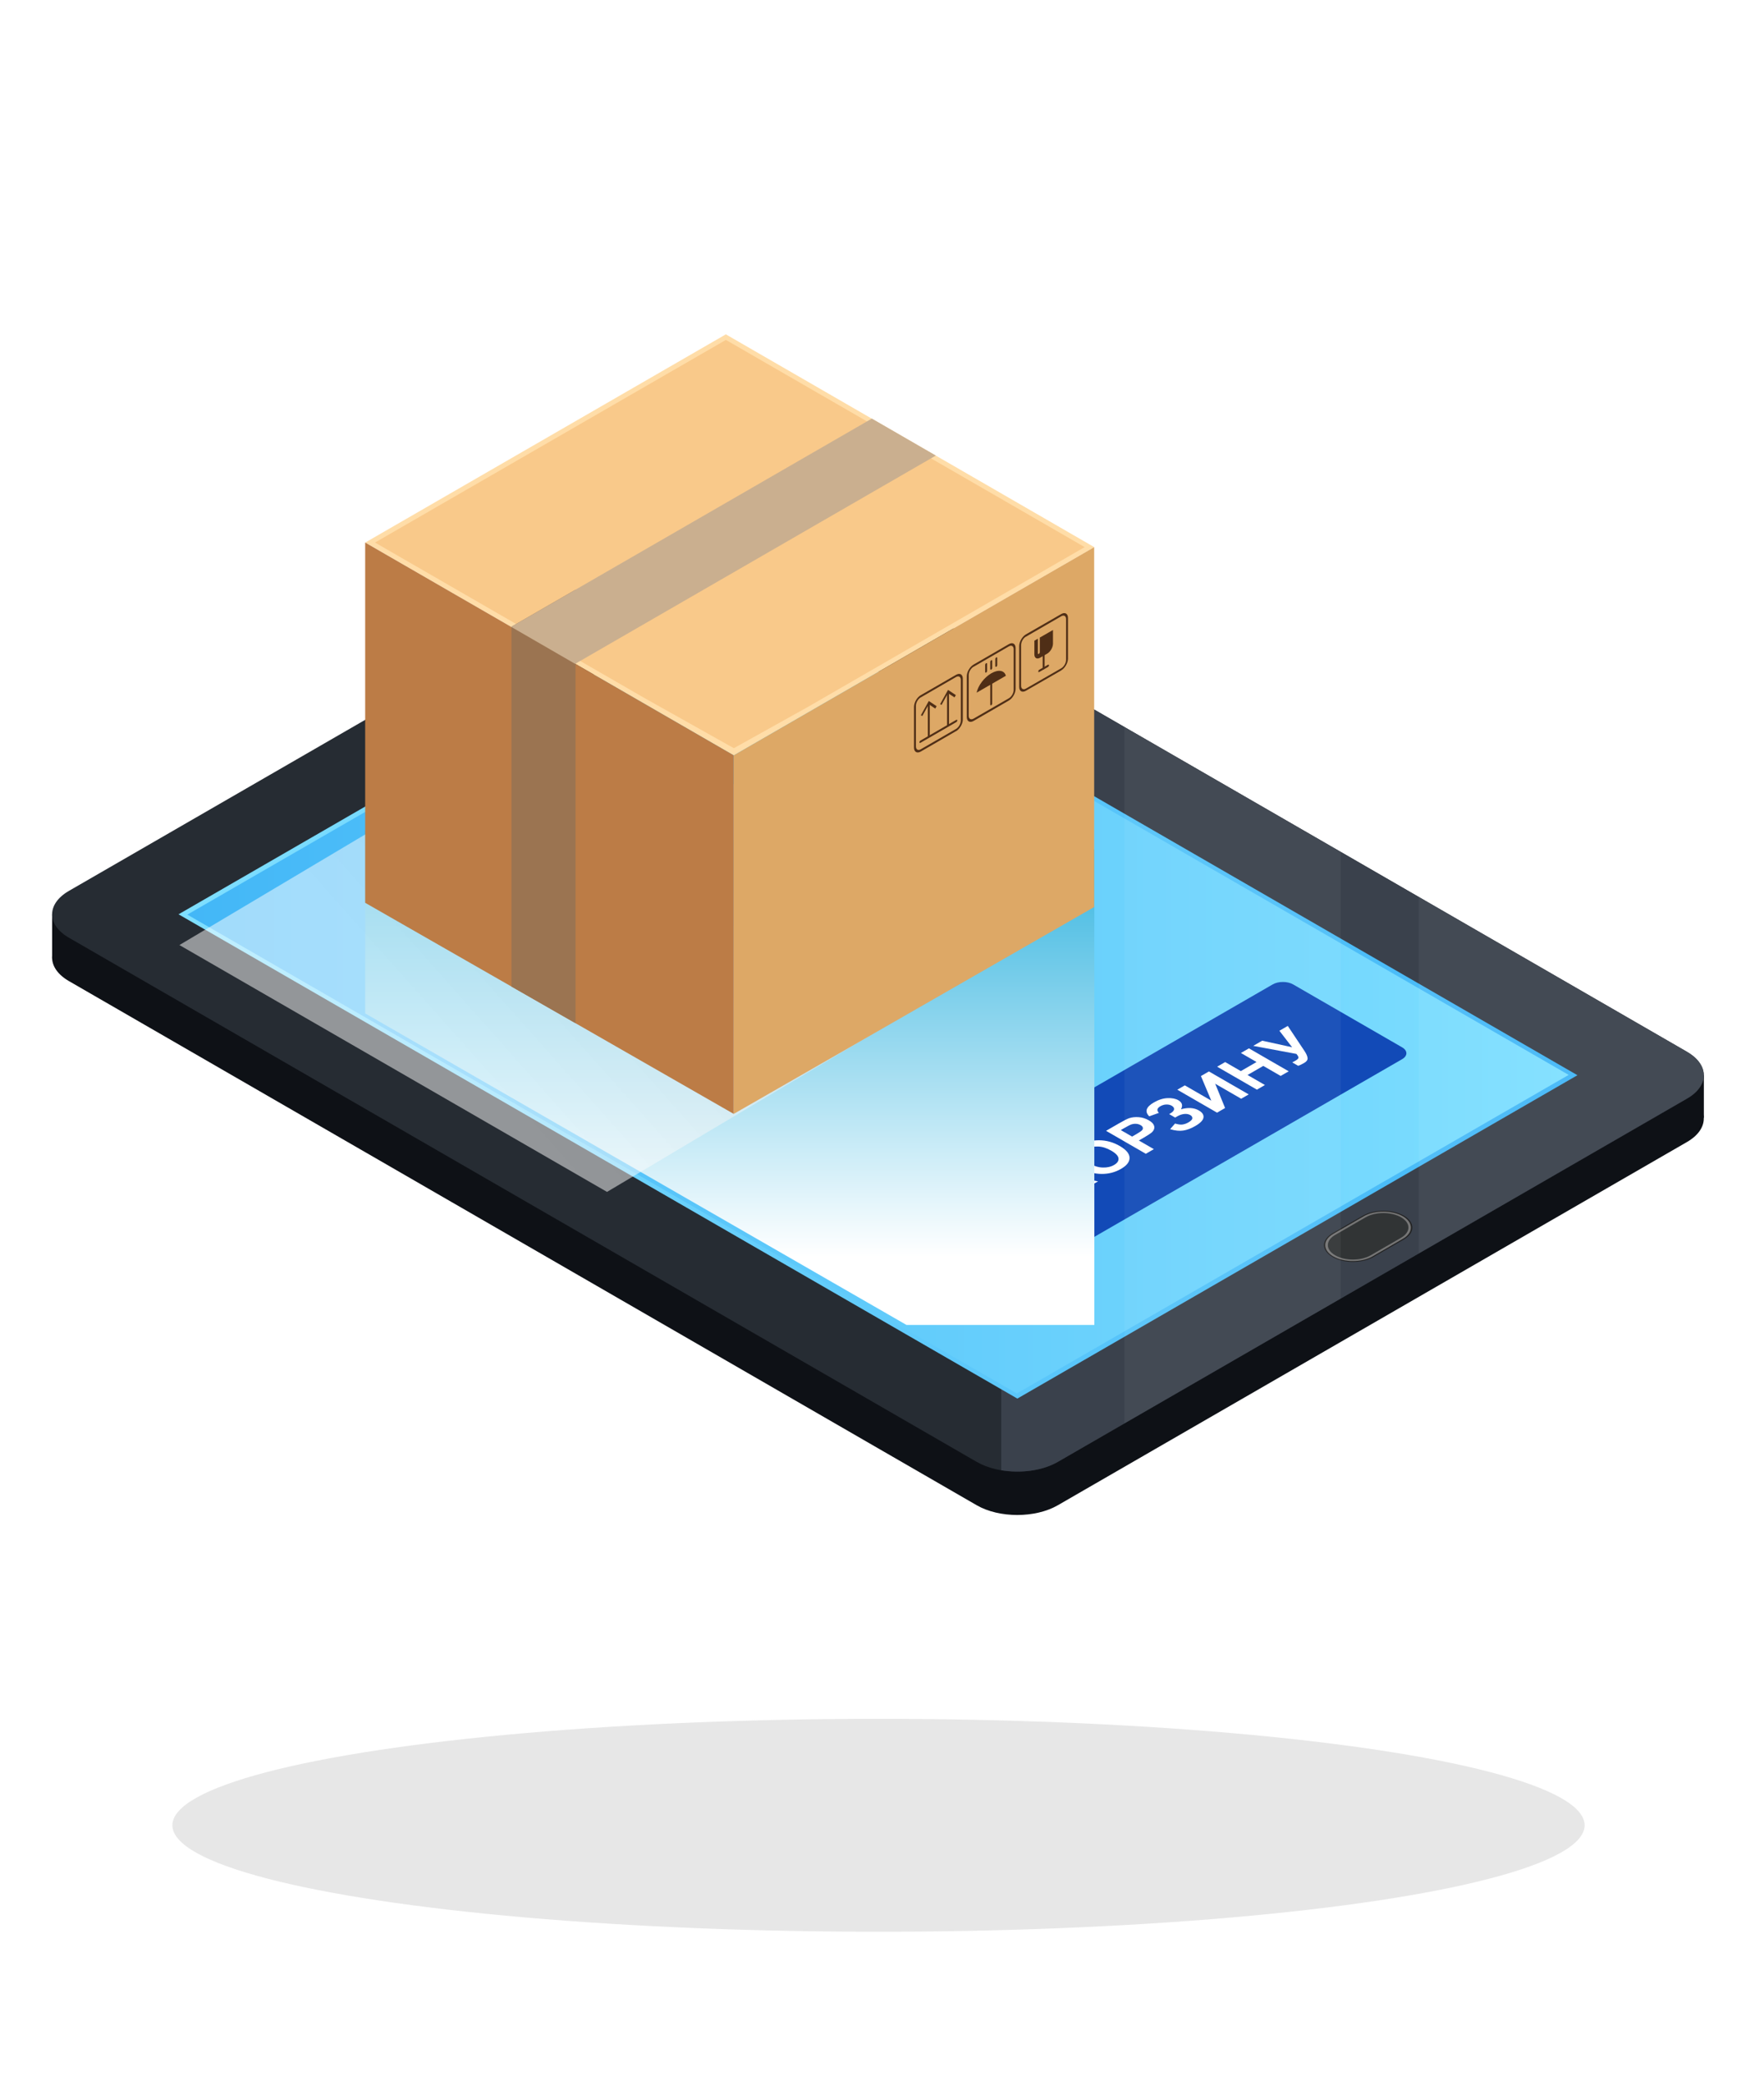 <?xml version="1.0" encoding="UTF-8"?> <svg xmlns="http://www.w3.org/2000/svg" width="220" height="260" viewBox="0 0 220 260" fill="none"> <g opacity="0.63" filter="url(#filter0_f_2201_1356)"> <ellipse cx="109.563" cy="227.647" rx="88.064" ry="13.278" fill="#D9D9D9"></ellipse> </g> <path d="M212.5 134.101H206.245V139.42H212.5V134.101Z" fill="#0E1116"></path> <path d="M10.992 114.031H6.5V119.549H10.992V114.031Z" fill="#0E1116"></path> <path d="M8.592 116.521C5.803 118.135 5.803 120.745 8.592 122.358L121.821 187.738C124.61 189.352 129.132 189.352 131.921 187.738L210.398 142.428C213.187 140.815 213.187 138.205 210.398 136.592L97.169 71.212C94.38 69.598 89.858 69.598 87.069 71.212L8.592 116.521Z" fill="#0E1116"></path> <path d="M8.592 111.113C5.803 112.727 5.803 115.336 8.592 116.95L121.821 182.329C124.61 183.943 129.132 183.943 131.921 182.329L210.398 137.02C213.187 135.406 213.187 132.797 210.398 131.183L97.169 65.803C94.38 64.19 89.858 64.19 87.069 65.803L8.592 111.113Z" fill="#262C33"></path> <path d="M210.398 131.183L128.524 83.911L124.869 81.8V183.365C126.064 183.564 127.319 183.584 128.524 183.425C129.769 183.256 130.954 182.887 131.921 182.329L210.398 137.02C213.187 135.416 213.187 132.797 210.398 131.193V131.183Z" fill="#3A414C"></path> <path d="M126.881 174.431L196.733 134.101L92.119 73.702L22.267 114.031L126.881 174.431Z" fill="url(#paint0_linear_2201_1356)"></path> <path d="M23.363 114.071L123.644 171.961L126.811 173.793L166.493 150.885L172.419 147.458L173.137 147.05L195.637 134.062L150.786 108.165L149.491 107.418L116.263 88.234L115.147 87.587L92.189 74.329L23.363 114.071Z" fill="url(#paint1_linear_2201_1356)"></path> <path d="M58.742 86.66C58.135 87.009 58.135 87.577 58.742 87.925C59.35 88.274 60.326 88.274 60.924 87.925C61.531 87.577 61.531 87.009 60.924 86.66C60.316 86.312 59.34 86.312 58.742 86.66Z" fill="#49505B"></path> <path d="M59.211 86.939C58.872 87.138 58.872 87.457 59.211 87.656C59.549 87.856 60.107 87.856 60.446 87.656C60.784 87.457 60.784 87.138 60.446 86.939C60.107 86.74 59.549 86.74 59.211 86.939Z" fill="#6D7889"></path> <path d="M50.953 91.152C50.346 91.501 50.346 92.069 50.953 92.417C51.561 92.766 52.537 92.766 53.145 92.417L57.507 89.897C58.115 89.549 58.115 88.981 57.507 88.632C56.9 88.284 55.923 88.284 55.316 88.632L50.953 91.152Z" fill="#49505B"></path> <path d="M51.581 92.059C51.84 92.208 52.258 92.208 52.517 92.059L56.88 89.539C57.139 89.389 57.139 89.15 56.88 88.991C56.621 88.842 56.203 88.842 55.944 88.991L51.581 91.511C51.322 91.66 51.322 91.899 51.581 92.049V92.059Z" fill="#6D7889"></path> <path d="M166.174 156.771C167.589 157.588 169.88 157.588 171.294 156.771L175.089 154.58C176.493 153.763 176.493 152.438 175.089 151.622C173.674 150.805 171.384 150.805 169.969 151.622L166.184 153.813C164.77 154.63 164.77 155.954 166.184 156.771H166.174Z" fill="#212121"></path> <path d="M166.294 156.701C167.638 157.478 169.83 157.478 171.174 156.701L174.959 154.51C176.304 153.733 176.304 152.468 174.959 151.691C173.615 150.914 171.423 150.914 170.079 151.691L166.284 153.883C164.939 154.66 164.939 155.925 166.284 156.701H166.294Z" fill="#757575"></path> <path d="M166.523 154.012C165.298 154.719 165.298 155.865 166.523 156.562C167.748 157.269 169.72 157.269 170.945 156.562L174.74 154.371C175.955 153.664 175.955 152.528 174.74 151.821C173.515 151.114 171.543 151.114 170.318 151.821L166.533 154.012H166.523Z" fill="#313435"></path> <path d="M174.87 130.625C175.577 131.034 175.577 131.691 174.87 132.099L123.594 161.702C122.887 162.11 121.751 162.11 121.044 161.702L107.448 153.853C106.741 153.444 106.741 152.787 107.448 152.379L158.724 122.776C159.431 122.368 160.567 122.368 161.274 122.776L174.87 130.625Z" fill="#124AB7"></path> <path d="M121.392 150.592L123.374 149.447C123.767 149.221 124.076 149.062 124.301 148.971C124.527 148.877 124.767 148.817 125.022 148.789C125.279 148.761 125.545 148.767 125.82 148.809C126.093 148.849 126.337 148.931 126.551 149.055C126.783 149.189 126.933 149.348 127.001 149.533C127.071 149.717 127.047 149.899 126.93 150.078C127.32 149.955 127.702 149.907 128.077 149.936C128.451 149.964 128.782 150.061 129.068 150.227C129.294 150.357 129.46 150.514 129.569 150.699C129.677 150.882 129.704 151.063 129.65 151.242C129.596 151.419 129.45 151.593 129.213 151.764C129.065 151.87 128.673 152.109 128.04 152.48L126.351 153.455L121.392 150.592ZM123.219 150.49L124.366 151.152L125.022 150.774C125.412 150.548 125.649 150.405 125.732 150.344C125.883 150.233 125.959 150.122 125.959 150.01C125.959 149.895 125.879 149.792 125.719 149.699C125.565 149.611 125.399 149.564 125.218 149.559C125.038 149.551 124.854 149.589 124.667 149.674C124.556 149.725 124.265 149.886 123.794 150.158L123.219 150.49ZM125.191 151.629L126.517 152.395L127.444 151.859C127.805 151.651 128.024 151.513 128.1 151.445C128.222 151.344 128.277 151.236 128.266 151.123C128.255 151.007 128.161 150.899 127.985 150.797C127.837 150.711 127.674 150.659 127.498 150.641C127.322 150.623 127.142 150.639 126.957 150.692C126.774 150.742 126.455 150.899 126 151.162L125.191 151.629ZM128.341 146.58L129.342 146.002L131.453 147.221C131.654 147.079 131.747 146.959 131.734 146.86C131.72 146.761 131.585 146.542 131.328 146.204C130.999 145.774 130.873 145.461 130.952 145.264C131.029 145.069 131.299 144.838 131.761 144.571C131.783 144.558 131.831 144.529 131.903 144.485L132.644 144.913L132.498 144.993C132.293 145.111 132.169 145.213 132.126 145.297C132.081 145.381 132.081 145.469 132.126 145.563C132.171 145.657 132.298 145.83 132.505 146.082C132.616 146.217 132.692 146.338 132.735 146.446C132.78 146.552 132.763 146.687 132.684 146.85C132.971 146.758 133.282 146.725 133.618 146.752C133.956 146.778 134.387 146.842 134.91 146.944L136.947 147.338L135.77 148.018L133.896 147.619C133.868 147.614 133.814 147.605 133.733 147.592C133.704 147.588 133.584 147.567 133.375 147.53C133.002 147.463 132.744 147.437 132.6 147.45C132.458 147.461 132.301 147.515 132.13 147.612L134.301 148.865L133.3 149.444L128.341 146.58ZM134.86 145.715C134.354 145.424 134.006 145.135 133.814 144.85C133.674 144.639 133.601 144.42 133.594 144.192C133.59 143.963 133.655 143.753 133.791 143.563C133.969 143.309 134.26 143.066 134.663 142.833C135.394 142.411 136.205 142.204 137.096 142.214C137.989 142.221 138.839 142.458 139.647 142.924C140.447 143.387 140.857 143.874 140.875 144.387C140.89 144.899 140.534 145.365 139.806 145.786C139.068 146.211 138.257 146.42 137.373 146.412C136.487 146.403 135.649 146.171 134.86 145.715ZM135.858 145.1C136.419 145.424 136.975 145.595 137.525 145.614C138.073 145.631 138.547 145.524 138.946 145.293C139.345 145.063 139.529 144.792 139.498 144.479C139.466 144.164 139.163 143.84 138.588 143.508C138.019 143.18 137.47 143.008 136.94 142.991C136.412 142.973 135.942 143.083 135.529 143.321C135.117 143.559 134.926 143.833 134.958 144.143C134.987 144.452 135.287 144.771 135.858 145.1ZM142.904 143.899L137.945 141.036L139.552 140.108C140.161 139.757 140.583 139.542 140.817 139.464C141.176 139.343 141.576 139.299 142.018 139.333C142.458 139.365 142.875 139.496 143.27 139.723C143.574 139.899 143.775 140.079 143.872 140.263C143.969 140.446 143.991 140.622 143.94 140.79C143.888 140.955 143.793 141.1 143.655 141.223C143.464 141.389 143.141 141.602 142.688 141.864L142.035 142.241L143.906 143.321L142.904 143.899ZM139.785 140.942L141.193 141.755L141.741 141.438C142.135 141.21 142.373 141.043 142.454 140.936C142.536 140.83 142.558 140.723 142.522 140.616C142.488 140.508 142.398 140.412 142.251 140.327C142.071 140.223 141.869 140.167 141.646 140.161C141.423 140.154 141.215 140.19 141.023 140.266C140.881 140.322 140.63 140.455 140.269 140.663L139.785 140.942ZM144.532 138.796L143.331 139.227C142.733 138.64 142.926 138.063 143.909 137.495C144.491 137.159 145.058 136.98 145.611 136.958C146.163 136.933 146.612 137.021 146.957 137.22C147.194 137.356 147.341 137.519 147.397 137.708C147.451 137.895 147.415 138.109 147.289 138.349C147.731 138.224 148.138 138.173 148.51 138.198C148.88 138.222 149.216 138.321 149.518 138.495C149.953 138.746 150.145 139.042 150.093 139.382C150.044 139.72 149.701 140.073 149.065 140.44C148.546 140.74 148.051 140.927 147.58 141.001C147.106 141.074 146.557 141.017 145.932 140.831L146.548 140.128C146.94 140.245 147.258 140.284 147.502 140.245C147.748 140.205 147.986 140.118 148.216 139.985C148.531 139.803 148.694 139.631 148.703 139.47C148.71 139.307 148.625 139.175 148.449 139.073C148.246 138.956 148 138.909 147.712 138.933C147.425 138.955 147.117 139.061 146.788 139.251L146.561 139.382L145.814 138.95L145.929 138.884C146.236 138.707 146.401 138.531 146.426 138.358C146.451 138.185 146.349 138.033 146.122 137.901C145.941 137.797 145.722 137.748 145.465 137.753C145.21 137.757 144.96 137.83 144.714 137.972C144.295 138.214 144.234 138.489 144.532 138.796ZM146.829 135.907L147.766 135.366L151.068 137.272L149.775 134.206L150.773 133.63L155.733 136.493L154.796 137.034L151.558 135.165L152.789 138.192L151.788 138.77L146.829 135.907ZM156.758 135.901L151.798 133.038L152.8 132.46L154.752 133.587L156.714 132.454L154.762 131.328L155.763 130.749L160.723 133.613L159.721 134.191L157.553 132.939L155.591 134.072L157.759 135.323L156.758 135.901ZM156.298 130.441L157.417 129.794L161.149 130.613L159.562 128.556L160.608 127.953L162.702 131.095C162.927 131.436 163.052 131.723 163.077 131.956C163.1 132.188 162.961 132.391 162.661 132.564C162.366 132.734 162.115 132.857 161.91 132.931L161.166 132.501C161.317 132.424 161.45 132.353 161.565 132.286C161.797 132.152 161.921 132.033 161.937 131.927C161.953 131.819 161.867 131.658 161.68 131.443L156.298 130.441Z" fill="white"></path> <path style="mix-blend-mode:multiply" d="M136.482 165.247H113.056L45.544 126.392V103.583L136.482 105.953V165.247Z" fill="url(#paint2_linear_2201_1356)"></path> <g style="mix-blend-mode:multiply" opacity="0.5"> <path style="mix-blend-mode:multiply" d="M22.377 117.866L75.705 148.654L126.831 118.235L73.503 87.427L22.377 117.866Z" fill="url(#paint3_linear_2201_1356)"></path> </g> <path opacity="0.05" d="M210.398 131.183L176.941 111.86V156.323L210.398 137C213.187 135.396 213.187 132.777 210.398 131.173V131.183Z" fill="white"></path> <path opacity="0.05" d="M167.22 106.252L140.238 90.674V177.519L167.22 161.951V106.252Z" fill="white"></path> <path d="M116.711 56.819L108.733 52.217L90.525 41.699L45.554 67.666L63.792 78.204L71.74 82.796L91.511 94.21L136.462 68.244H136.482L116.711 56.819Z" fill="#FFDDA8"></path> <path d="M90.525 42.397L46.77 67.666L71.222 81.78L80.376 87.059L91.521 93.314L100.675 88.214L135.277 68.234L90.535 42.397H90.525Z" fill="#F9C98A"></path> <path d="M91.501 94.2V138.922L71.78 127.617L63.792 123.045L45.544 112.597V67.666L63.792 78.204L71.78 82.806L91.501 94.2Z" fill="#BC7C46"></path> <path d="M91.511 94.21V138.922L136.462 113.125V68.243L91.511 94.21Z" fill="#DDA866"></path> <path d="M115.954 91.83L115.715 91.979V87.796L115.954 87.656V91.83Z" fill="#4F2E16"></path> <path d="M116.811 88.075L116.641 88.374L115.835 87.836L115.028 89.3L114.849 89.21L115.835 87.427L116.811 88.075Z" fill="#4F2E16"></path> <path d="M118.355 90.445L118.116 90.585V86.411L118.355 86.272V90.445Z" fill="#4F2E16"></path> <path d="M119.211 86.69L119.042 86.979L118.235 86.451L117.428 87.915L117.249 87.826L118.235 86.043L119.211 86.69Z" fill="#4F2E16"></path> <path d="M119.271 90.057L114.789 92.647C114.719 92.686 114.669 92.647 114.669 92.577C114.669 92.507 114.719 92.407 114.789 92.368L119.271 89.778C119.331 89.738 119.391 89.778 119.391 89.848C119.391 89.917 119.341 90.017 119.271 90.057Z" fill="#4F2E16"></path> <path d="M119.241 91.182L114.839 93.732C114.371 94.001 113.992 93.782 113.992 93.244V88.154C113.992 87.617 114.371 86.959 114.839 86.7L119.241 84.16C119.709 83.891 120.078 84.11 120.078 84.648V89.738C120.078 90.276 119.699 90.923 119.241 91.192V91.182ZM114.829 86.979C114.5 87.168 114.231 87.636 114.231 88.015V93.105C114.231 93.483 114.5 93.642 114.829 93.453L119.231 90.913C119.56 90.724 119.829 90.256 119.829 89.877V84.788C119.829 84.409 119.56 84.25 119.231 84.439L114.819 86.989L114.829 86.979Z" fill="#4F2E16"></path> <path d="M123.623 87.955C123.554 87.995 123.504 87.955 123.504 87.885V84.24C123.504 84.16 123.554 84.071 123.623 84.031C123.693 83.991 123.743 84.031 123.743 84.1V87.746C123.743 87.816 123.693 87.915 123.623 87.955Z" fill="#4F2E16"></path> <path d="M125.825 87.367L121.422 89.917C120.954 90.186 120.576 89.967 120.576 89.429V84.34C120.576 83.802 120.954 83.154 121.422 82.885L125.825 80.335C126.283 80.067 126.661 80.286 126.661 80.823V85.913C126.661 86.451 126.283 87.099 125.825 87.367ZM121.412 83.154C121.084 83.343 120.815 83.812 120.815 84.19V89.28C120.815 89.658 121.084 89.818 121.422 89.628L125.825 87.088C126.153 86.899 126.422 86.431 126.422 86.053V80.963C126.422 80.584 126.153 80.425 125.825 80.614L121.412 83.164V83.154Z" fill="#4F2E16"></path> <path d="M125.446 84.28C125.277 83.612 124.53 83.453 123.624 83.981C122.727 84.499 121.98 85.515 121.801 86.391L125.436 84.29L125.446 84.28Z" fill="#4F2E16"></path> <path d="M122.986 83.881C122.916 83.921 122.867 83.881 122.867 83.811V82.925C122.867 82.845 122.916 82.756 122.986 82.716C123.056 82.676 123.106 82.716 123.106 82.786V83.672C123.106 83.752 123.056 83.841 122.986 83.881Z" fill="#4F2E16"></path> <path d="M123.624 83.513C123.554 83.553 123.504 83.513 123.504 83.443V82.556C123.504 82.477 123.554 82.387 123.624 82.347C123.694 82.308 123.743 82.347 123.743 82.417V83.304C123.743 83.383 123.694 83.473 123.624 83.513Z" fill="#4F2E16"></path> <path d="M124.251 83.154C124.192 83.194 124.132 83.154 124.132 83.085V82.198C124.132 82.118 124.182 82.029 124.251 81.989C124.321 81.949 124.371 81.989 124.371 82.059V82.955C124.371 83.025 124.321 83.124 124.251 83.164V83.154Z" fill="#4F2E16"></path> <path d="M132.359 83.612L127.946 86.152C127.478 86.421 127.1 86.202 127.11 85.664V80.575C127.11 80.037 127.488 79.389 127.946 79.12L132.359 76.58C132.817 76.311 133.195 76.531 133.195 77.058V82.148C133.195 82.676 132.817 83.334 132.359 83.603V83.612ZM127.946 79.399C127.618 79.588 127.349 80.057 127.349 80.445V85.535C127.349 85.913 127.618 86.073 127.946 85.883L132.359 83.344C132.687 83.154 132.956 82.686 132.956 82.298V77.208C132.956 76.829 132.687 76.67 132.359 76.859L127.946 79.409V79.399Z" fill="#4F2E16"></path> <path d="M130.157 83.493C130.087 83.533 130.038 83.493 130.038 83.423V79.778C130.038 79.698 130.087 79.608 130.157 79.569C130.227 79.529 130.277 79.569 130.277 79.638V83.284C130.277 83.364 130.217 83.453 130.157 83.493Z" fill="#4F2E16"></path> <path d="M130.705 83.184L129.61 83.812C129.55 83.852 129.49 83.812 129.49 83.742C129.49 83.672 129.55 83.573 129.61 83.533L130.705 82.905C130.775 82.865 130.825 82.905 130.825 82.975C130.825 83.045 130.775 83.144 130.705 83.184Z" fill="#4F2E16"></path> <path d="M131.323 78.573V80.276C131.323 80.734 131.004 81.292 130.606 81.521L129.719 82.029C129.321 82.258 129.002 82.069 129.002 81.61V79.907L129.44 79.658V81.481C129.44 81.561 129.49 81.591 129.56 81.551C129.619 81.511 129.679 81.421 129.679 81.341V79.519L131.323 78.573Z" fill="#4F2E16"></path> <path d="M71.78 73.543V127.617L63.792 123.045V78.154L71.78 73.543Z" fill="#9B7451"></path> <path d="M116.711 56.819L71.78 82.766L71.73 82.796L63.792 78.204V78.154L71.78 73.543L108.733 52.207L116.711 56.819Z" fill="#CAAF8F"></path> <defs> <filter id="filter0_f_2201_1356" x="9.3" y="202.17" width="200.527" height="50.956" filterUnits="userSpaceOnUse" color-interpolation-filters="sRGB"> <feFlood flood-opacity="0" result="BackgroundImageFix"></feFlood> <feBlend mode="normal" in="SourceGraphic" in2="BackgroundImageFix" result="shape"></feBlend> <feGaussianBlur stdDeviation="6.1" result="effect1_foregroundBlur_2201_1356"></feGaussianBlur> </filter> <linearGradient id="paint0_linear_2201_1356" x1="196.733" y1="124.061" x2="22.267" y2="124.061" gradientUnits="userSpaceOnUse"> <stop stop-color="#43B7F7"></stop> <stop offset="1" stop-color="#7FDFFF"></stop> </linearGradient> <linearGradient id="paint1_linear_2201_1356" x1="195.627" y1="124.061" x2="23.363" y2="124.061" gradientUnits="userSpaceOnUse"> <stop stop-color="#7FDFFF"></stop> <stop offset="1" stop-color="#43B7F7"></stop> </linearGradient> <linearGradient id="paint2_linear_2201_1356" x1="91.013" y1="156.761" x2="91.013" y2="105.396" gradientUnits="userSpaceOnUse"> <stop stop-color="white"></stop> <stop offset="1" stop-color="#36B5E0"></stop> </linearGradient> <linearGradient id="paint3_linear_2201_1356" x1="58.523" y1="132.358" x2="100.357" y2="95.127" gradientUnits="userSpaceOnUse"> <stop stop-color="white"></stop> <stop offset="1" stop-color="#E0E0E0"></stop> </linearGradient> </defs> </svg> 